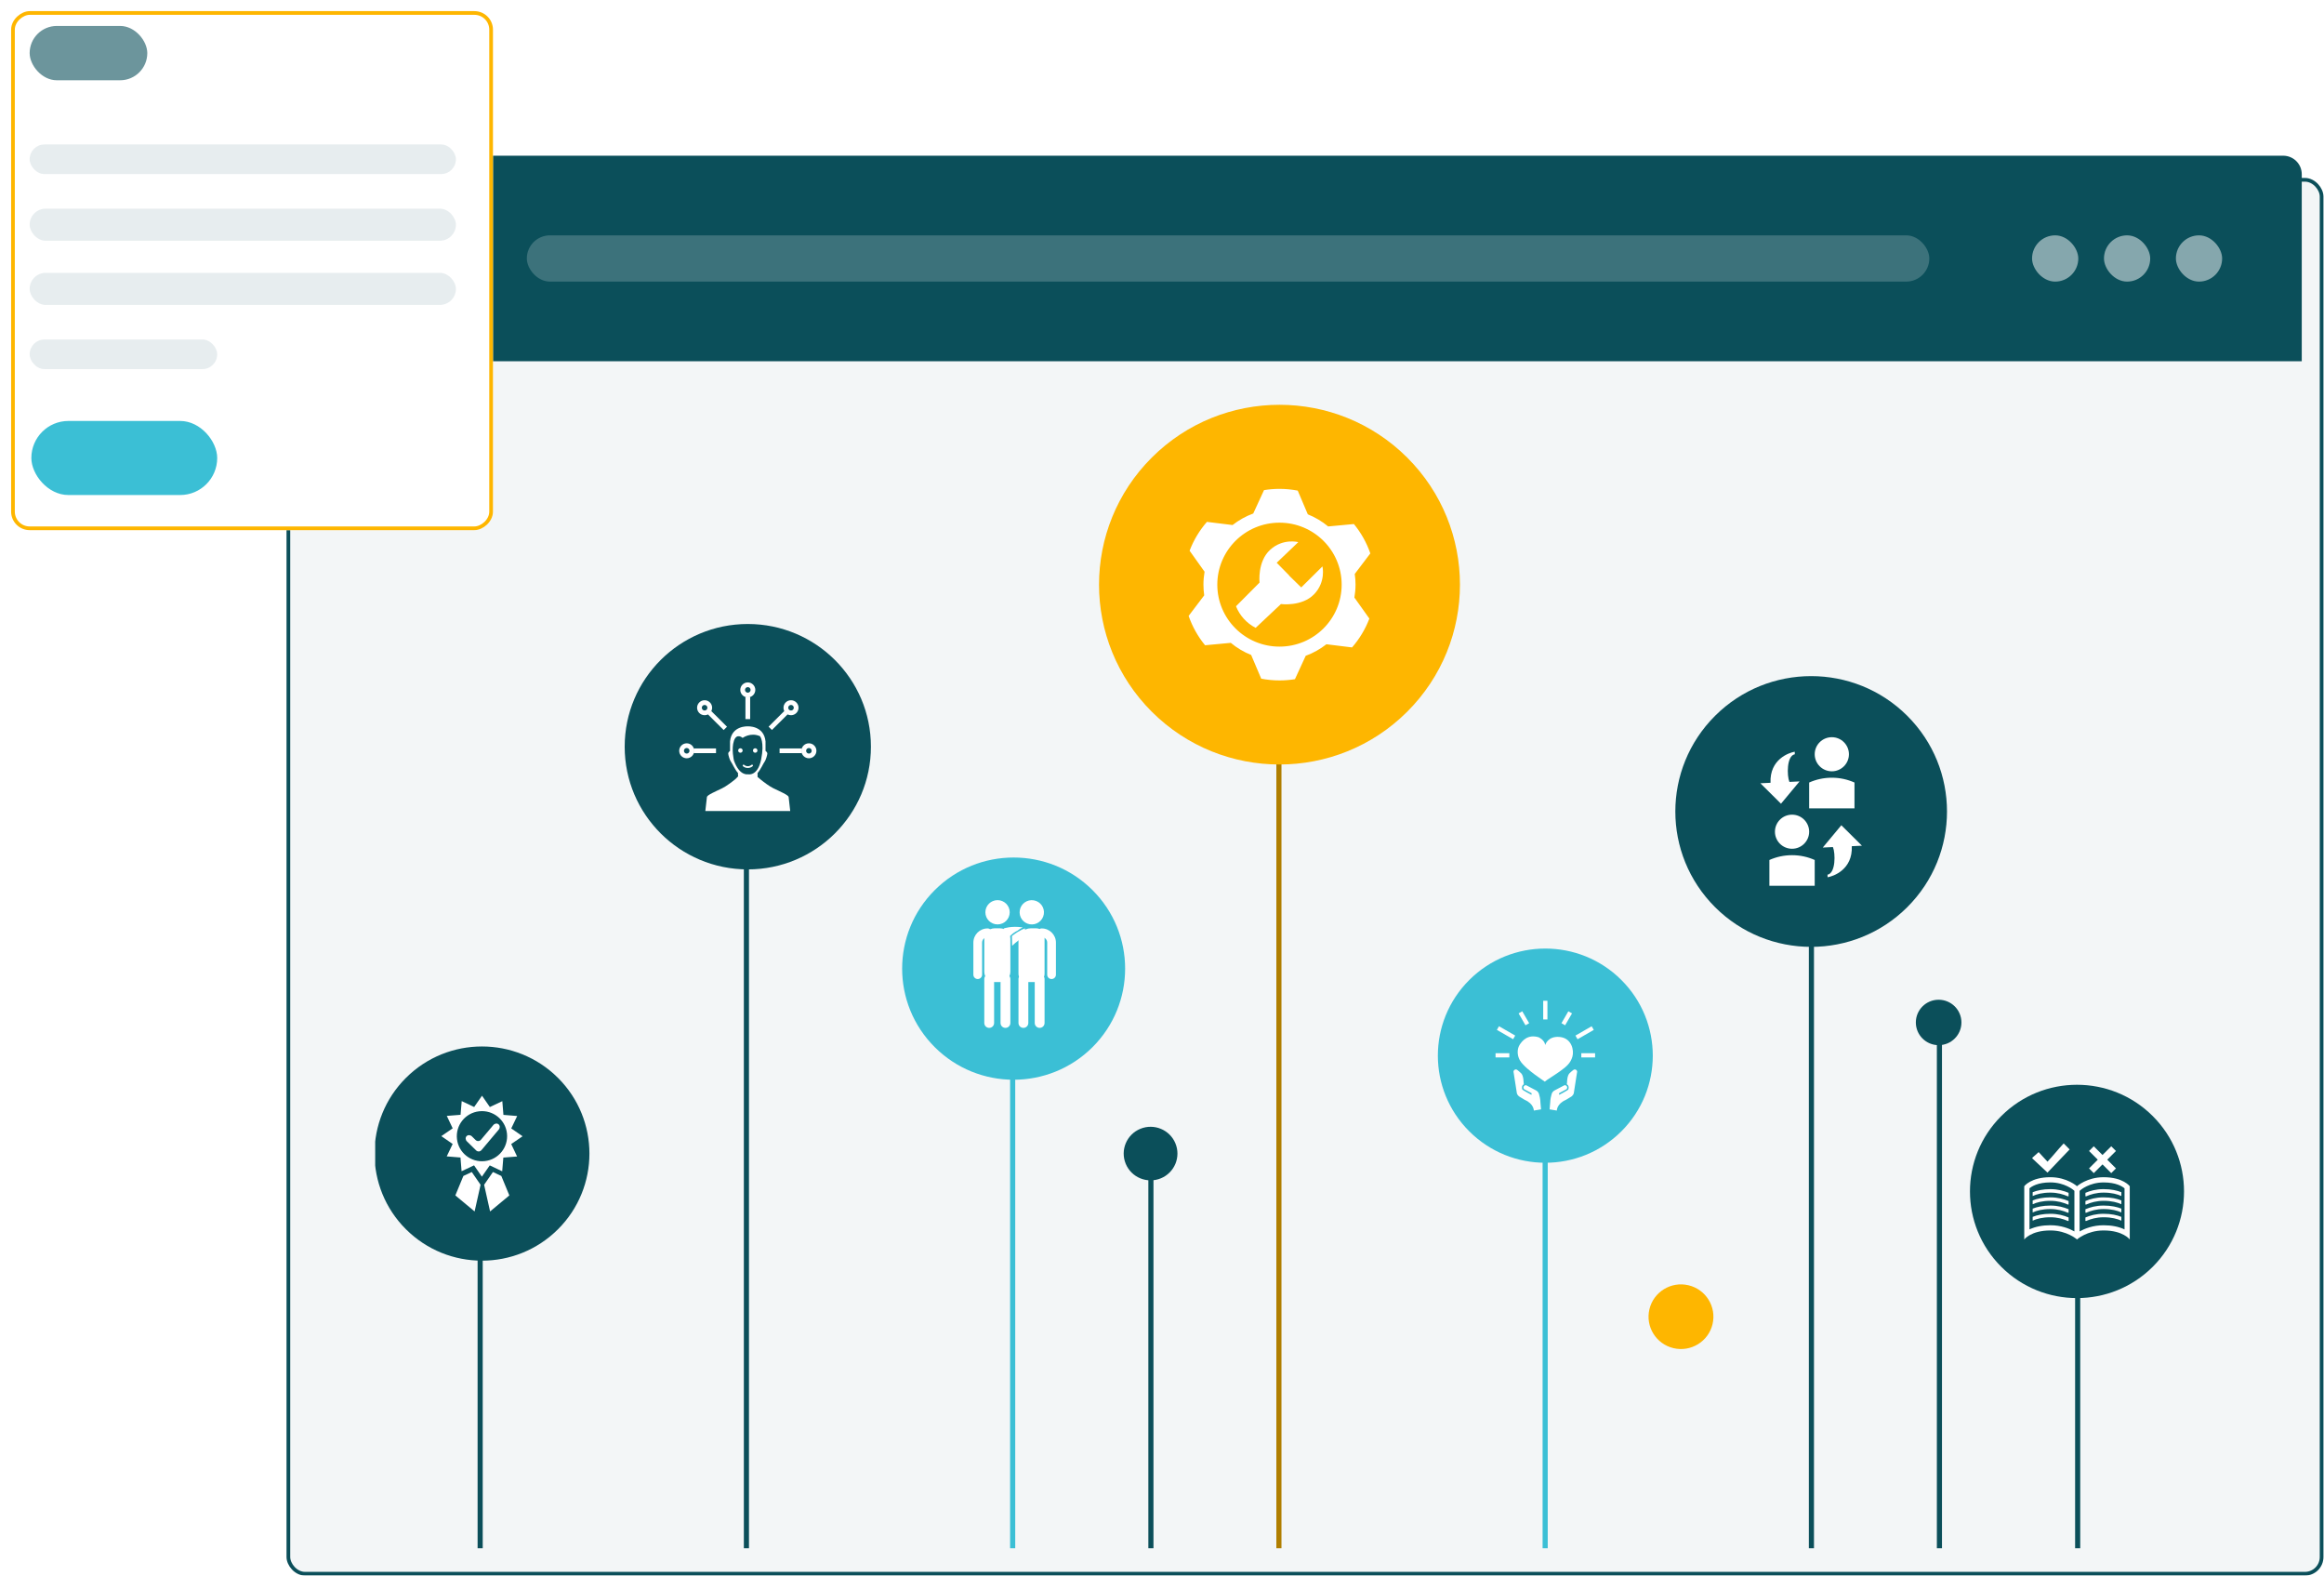 <svg width="627" height="425" viewBox="0 0 627 425" fill="none" xmlns="http://www.w3.org/2000/svg">
<g filter="url(#filter0_d_516_105)">
<rect x="71.303" y="42" width="549.549" height="376.992" rx="5" fill="white"/>
<rect x="71.303" y="42" width="549.549" height="376.992" rx="5" fill="#0B4F5A" fill-opacity="0.05"/>
<rect x="71.803" y="42.5" width="548.549" height="375.992" rx="4.5" stroke="#0B4F5A"/>
</g>
<g clip-path="url(#clip0_516_105)">
<path d="M345.733 205.574H344.352V417.623H345.733V205.574Z" fill="#B07E00"/>
<path d="M273.9 252.39H272.519V417.623H273.9V252.39Z" fill="#3BBFD5"/>
<path d="M417.566 275.798H416.185V417.623H417.566V275.798Z" fill="#3BBFD5"/>
<path d="M489.399 200.066H488.018V417.623H489.399V200.066Z" fill="#0B4F5A"/>
<path d="M561.232 308.845H559.851V417.623H561.232V308.845Z" fill="#0B4F5A"/>
<path d="M202.067 205.574H200.686V417.623H202.067V205.574Z" fill="#0B4F5A"/>
<path d="M130.235 299.206H128.853V417.623H130.235V299.206Z" fill="#0B4F5A"/>
<path d="M311.199 312.976H309.817V417.623H311.199V312.976Z" fill="#0B4F5A"/>
<path d="M523.935 271.667H522.553V417.623H523.935V271.667Z" fill="#0B4F5A"/>
<path d="M379.626 192.004C398.64 173.058 398.64 142.342 379.626 123.397C360.613 104.451 329.786 104.451 310.772 123.397C291.759 142.342 291.759 173.058 310.772 192.004C329.786 210.949 360.613 210.949 379.626 192.004Z" fill="#FEB600"/>
<path d="M514.555 244.711C528.866 230.45 528.866 207.33 514.555 193.07C500.243 178.809 477.04 178.809 462.728 193.07C448.416 207.33 448.417 230.45 462.728 244.711C477.04 258.971 500.243 258.971 514.555 244.711Z" fill="#0B4F5A"/>
<path d="M201.752 234.509C220.097 234.509 234.968 219.691 234.968 201.412C234.968 183.133 220.097 168.315 201.752 168.315C183.407 168.315 168.536 183.133 168.536 201.412C168.536 219.691 183.407 234.509 201.752 234.509Z" fill="#0B4F5A"/>
<path d="M150.532 331.588C161.854 320.307 161.854 302.015 150.532 290.734C139.21 279.452 120.853 279.452 109.531 290.734C98.208 302.015 98.208 320.307 109.531 331.588C120.853 342.87 139.21 342.87 150.532 331.588Z" fill="#0B4F5A"/>
<path d="M437.419 305.178C448.741 293.896 448.741 275.605 437.419 264.323C426.097 253.041 407.74 253.041 396.418 264.323C385.095 275.605 385.095 293.896 396.418 305.178C407.74 316.46 426.097 316.46 437.419 305.178Z" fill="#3BBFD5"/>
<path d="M580.777 341.719C592.054 330.483 592.054 312.266 580.777 301.03C569.501 289.794 551.219 289.794 539.942 301.03C528.666 312.266 528.666 330.483 539.942 341.719C551.219 352.954 569.501 352.954 580.777 341.719Z" fill="#0B4F5A"/>
<path d="M523.031 281.921C526.427 281.921 529.181 279.178 529.181 275.794C529.181 272.41 526.427 269.666 523.031 269.666C519.635 269.666 516.882 272.41 516.882 275.794C516.882 279.178 519.635 281.921 523.031 281.921Z" fill="#0B4F5A"/>
<path d="M462.033 357.167C463.143 352.481 460.23 347.785 455.527 346.679C450.824 345.573 446.111 348.475 445.001 353.162C443.891 357.848 446.804 362.544 451.507 363.65C456.21 364.756 460.923 361.854 462.033 357.167Z" fill="#FEB600"/>
<path d="M313.191 317.838C316.891 316.311 318.648 312.084 317.115 308.398C315.583 304.711 311.341 302.96 307.641 304.488C303.942 306.015 302.185 310.241 303.717 313.928C305.25 317.614 309.491 319.365 313.191 317.838Z" fill="#0B4F5A"/>
<path d="M294.741 282.469C306.488 270.764 306.488 251.787 294.741 240.083C282.994 228.378 263.949 228.378 252.202 240.083C240.456 251.787 240.456 270.764 252.202 282.469C263.949 294.173 282.994 294.173 294.741 282.469Z" fill="#3BBFD5"/>
<path d="M365.714 157.701C365.714 156.721 365.64 155.758 365.504 154.813L369.707 149.27C368.7 146.361 367.189 143.685 365.272 141.352L358.33 142.001C356.695 140.642 354.846 139.535 352.837 138.731L350.122 132.337C348.525 132.032 346.879 131.864 345.194 131.864C343.775 131.864 342.382 131.982 341.024 132.202L338.12 138.508C336.088 139.254 334.209 140.313 332.536 141.622L325.621 140.768C323.633 143.048 322.039 145.675 320.947 148.548L324.985 154.217C324.79 155.35 324.681 156.512 324.681 157.701C324.681 158.681 324.755 159.644 324.887 160.589L320.685 166.132C321.692 169.04 323.203 171.717 325.12 174.05L332.062 173.401C333.696 174.76 335.546 175.866 337.555 176.67L340.27 183.065C341.866 183.37 343.513 183.537 345.197 183.537C346.617 183.537 348.01 183.42 349.368 183.2L352.272 176.893C354.304 176.148 356.183 175.089 357.856 173.78L364.771 174.634C366.759 172.354 368.352 169.727 369.445 166.854L365.407 161.184C365.602 160.052 365.711 158.889 365.711 157.701H365.714ZM345.197 174.417C335.932 174.417 328.422 166.933 328.422 157.701C328.422 148.468 335.932 140.985 345.197 140.985C354.463 140.985 361.973 148.468 361.973 157.701C361.973 166.933 354.463 174.417 345.197 174.417Z" fill="white"/>
<path d="M351.061 158.449L347.789 155.253L347.819 155.224L344.446 151.796L350.272 146.229C350.272 146.229 346.146 145.129 342.671 148.307C339.195 151.485 339.814 157.143 339.814 157.143L333.464 163.529C334.468 166.05 336.362 168.119 338.762 169.354L345.586 162.936C345.586 162.936 351.247 163.688 354.522 160.304C357.794 156.917 356.787 152.78 356.787 152.78L351.064 158.449H351.061Z" fill="white"/>
<path d="M494.213 208.048C496.761 208.048 498.828 205.989 498.828 203.449C498.828 200.909 496.761 198.85 494.213 198.85C491.664 198.85 489.597 200.909 489.597 203.449C489.597 205.989 491.664 208.048 494.213 208.048Z" fill="white"/>
<path d="M488.098 211.076C489.966 210.243 492.033 209.779 494.213 209.779C496.392 209.779 498.46 210.243 500.327 211.076V218.037H488.098V211.076Z" fill="white"/>
<path d="M483.483 228.942C486.032 228.942 488.098 226.883 488.098 224.344C488.098 221.804 486.032 219.745 483.483 219.745C480.934 219.745 478.868 221.804 478.868 224.344C478.868 226.883 480.934 228.942 483.483 228.942Z" fill="white"/>
<path d="M477.369 231.971C479.236 231.138 481.304 230.674 483.483 230.674C485.663 230.674 487.73 231.138 489.597 231.971V238.932H477.369V231.971Z" fill="white"/>
<path d="M480.5 216.793L485.507 210.777L482.768 210.906C482.081 209.274 481.99 203.845 484.234 203.452L484.202 202.765C482.65 203.023 477.404 204.831 477.678 211.146L474.942 211.276L480.5 216.793Z" fill="white"/>
<path d="M496.781 222.6L491.774 228.616L494.513 228.487C495.199 230.119 495.291 235.548 493.046 235.941L493.079 236.628C494.631 236.37 499.876 234.562 499.602 228.247L502.338 228.117L496.781 222.6Z" fill="white"/>
<path d="M127.277 316.136L125.015 317.199L122.85 322.449L128.046 326.771L129.657 319.579L128.776 318.305L127.277 316.136Z" fill="white"/>
<path d="M132.991 316.136L135.252 317.199L137.417 322.449L132.222 326.771L130.611 319.579L131.491 318.305L132.991 316.136Z" fill="white"/>
<path d="M140.993 306.49L137.933 304.377L139.532 301.029L135.821 300.724L135.523 297.026L132.157 298.608L130.045 295.553L127.925 298.602L124.564 297.008L124.255 300.703L120.544 300.999L122.132 304.354L119.066 306.458L122.126 308.571L120.526 311.919L124.234 312.224L124.529 315.922L125.913 315.271L127.895 314.337L130.007 317.392L130.419 316.802L132.131 314.346L135.491 315.94L135.797 312.242L139.508 311.949L137.921 308.594L140.987 306.49H140.993ZM130.793 313.193C127.068 313.613 123.707 310.942 123.289 307.233C122.868 303.52 125.548 300.172 129.271 299.755C132.993 299.335 136.354 302.006 136.775 305.715C137.196 309.428 134.516 312.773 130.793 313.193Z" fill="white"/>
<path d="M129.886 310.232C129.512 310.678 128.864 310.707 128.449 310.299L125.972 307.872C125.557 307.464 125.519 306.828 125.887 306.455C126.255 306.082 126.897 306.112 127.312 306.519L128.316 307.503C128.732 307.911 129.38 307.878 129.754 307.435L133.097 303.467C133.471 303.021 134.107 302.933 134.51 303.271C134.911 303.608 134.934 304.245 134.56 304.691L129.889 310.235L129.886 310.232Z" fill="white"/>
<path d="M556.768 308.421C555.897 309.346 555.184 310.191 554.427 311.068C554.121 311.423 553.809 311.784 553.479 312.16C553.143 312.538 552.789 312.929 552.401 313.343C552.05 312.964 551.694 312.58 551.346 312.204C551.014 311.843 550.69 311.491 550.374 311.15C550.254 311.018 550.133 310.889 550.015 310.763C549.859 310.901 549.709 311.036 549.565 311.168C549.285 311.42 549.017 311.658 548.757 311.89C548.604 312.028 548.454 312.16 548.304 312.295C548.304 312.351 548.304 312.406 548.307 312.465C548.463 312.612 548.622 312.759 548.778 312.905C549.146 313.249 549.511 313.592 549.874 313.932C550.748 314.751 551.603 315.549 552.395 316.292C553.278 315.385 554.079 314.546 554.857 313.724C555.21 313.351 555.561 312.982 555.911 312.615C556.707 311.775 557.508 310.936 558.374 310.044C557.917 309.583 557.405 309.067 556.765 308.424L556.768 308.421Z" fill="white"/>
<path d="M570.873 310.464L569.598 309.193L567.242 311.544L564.885 309.193L563.61 310.464L565.966 312.811L563.61 315.162L564.885 316.433L567.242 314.082L569.598 316.433L570.873 315.162L568.517 312.811L570.873 310.464Z" fill="white"/>
<path d="M567.542 317.536C563.053 317.536 560.362 319.963 560.362 319.963C560.362 319.963 557.67 317.536 553.181 317.536C547.924 317.536 546.13 319.963 546.13 319.963V334.328C546.13 334.328 547.924 331.901 553.181 331.901C557.67 331.901 560.362 334.328 560.362 334.328C560.362 334.328 563.053 331.901 567.542 331.901C572.799 331.901 574.593 334.328 574.593 334.328V319.963C574.593 319.963 572.799 317.536 567.542 317.536ZM547.541 331.614V320.532C548.16 320.004 549.827 318.939 553.184 318.939C557.028 318.939 559.401 320.987 559.419 321.002L559.661 321.216V332.157C558.27 331.382 556.053 330.493 553.184 330.493C551.013 330.493 549.12 330.868 547.541 331.608V331.614ZM573.185 331.614C571.606 330.874 569.713 330.498 567.542 330.498C564.676 330.498 562.459 331.388 561.065 332.162V321.219L561.301 321.014C561.325 320.993 563.695 318.945 567.542 318.945C570.899 318.945 572.563 320.01 573.185 320.538V331.619V331.614Z" fill="white"/>
<path d="M562.632 321.75V322.68H562.871C564.034 322.164 565.616 321.692 567.542 321.692C569.715 321.692 571.265 322.126 572.325 322.61V321.583C571.182 321.122 569.621 320.755 567.542 320.755C565.463 320.755 563.875 321.219 562.632 321.75Z" fill="white"/>
<path d="M562.632 323.966V324.896H562.871C564.034 324.38 565.616 323.907 567.542 323.907C569.715 323.907 571.265 324.342 572.325 324.826V323.799C571.182 323.338 569.621 322.971 567.542 322.971C565.463 322.971 563.875 323.435 562.632 323.966Z" fill="white"/>
<path d="M562.632 326.182V327.112H562.871C564.034 326.595 565.616 326.123 567.542 326.123C569.715 326.123 571.265 326.557 572.325 327.041V326.014C571.182 325.554 569.621 325.187 567.542 325.187C565.463 325.187 563.875 325.65 562.632 326.182Z" fill="white"/>
<path d="M562.632 328.4V329.33H562.871C564.034 328.814 565.616 328.341 567.542 328.341C569.715 328.341 571.265 328.776 572.325 329.26V328.233C571.182 327.772 569.621 327.405 567.542 327.405C565.463 327.405 563.875 327.869 562.632 328.4Z" fill="white"/>
<path d="M548.401 321.583V322.61C549.458 322.126 551.011 321.692 553.184 321.692C555.11 321.692 556.695 322.164 557.855 322.68H558.094V321.75C556.851 321.219 555.193 320.755 553.184 320.755C551.175 320.755 549.547 321.122 548.401 321.583Z" fill="white"/>
<path d="M548.401 323.799V324.826C549.458 324.342 551.011 323.907 553.184 323.907C555.11 323.907 556.695 324.38 557.855 324.896H558.094V323.966C556.851 323.435 555.193 322.971 553.184 322.971C551.175 322.971 549.547 323.338 548.401 323.799Z" fill="white"/>
<path d="M548.401 326.014V327.041C549.458 326.557 551.011 326.123 553.184 326.123C555.11 326.123 556.695 326.595 557.855 327.112H558.094V326.182C556.851 325.65 555.193 325.187 553.184 325.187C551.175 325.187 549.547 325.554 548.401 326.014Z" fill="white"/>
<path d="M548.401 328.23V329.257C549.458 328.773 551.011 328.338 553.184 328.338C555.11 328.338 556.695 328.811 557.855 329.327H558.094V328.397C556.851 327.866 555.193 327.402 553.184 327.402C551.175 327.402 549.547 327.769 548.401 328.23Z" fill="white"/>
<path d="M201.752 207.153C201.275 207.153 200.812 206.982 200.447 206.674C200.347 206.589 200.332 206.436 200.421 206.337C200.506 206.237 200.659 206.222 200.759 206.31C201.036 206.545 201.39 206.674 201.755 206.674C202.12 206.674 202.474 206.545 202.75 206.31C202.851 206.225 203.004 206.237 203.089 206.337C203.174 206.436 203.163 206.589 203.063 206.674C202.697 206.982 202.235 207.153 201.758 207.153H201.752ZM199.755 201.832C199.419 201.832 199.148 202.102 199.148 202.437C199.148 202.771 199.419 203.041 199.755 203.041C200.091 203.041 200.362 202.771 200.362 202.437C200.362 202.102 200.091 201.832 199.755 201.832ZM203.142 202.437C203.142 202.771 203.413 203.041 203.749 203.041C204.085 203.041 204.356 202.771 204.356 202.437C204.356 202.102 204.085 201.832 203.749 201.832C203.413 201.832 203.142 202.102 203.142 202.437ZM213.209 218.756H190.295L190.725 214.965C190.822 214.43 193.111 213.459 194.816 212.634C195.962 212.08 197.499 210.894 198.391 210.172L199.14 209.412V209.177L199.11 209.204V208.511C198.291 207.637 197.493 205.794 197.202 205.453C196.91 205.113 196.471 203.657 196.471 203.27C196.471 202.883 196.957 202.542 196.957 202.542V199.971C197.396 195.655 201.746 195.928 201.746 195.928C201.746 195.928 206.096 195.655 206.535 199.971V202.542C206.535 202.542 207.021 202.883 207.021 203.27C207.021 203.657 206.582 205.113 206.291 205.453C205.999 205.794 205.204 207.637 204.382 208.511V209.579L205.198 210.254C206.099 210.982 207.572 212.103 208.676 212.637C210.381 213.462 212.67 214.433 212.767 214.967L213.197 218.759L213.209 218.756ZM201.752 208.846C201.752 208.846 204.391 209.577 205.354 204.849C206.317 200.121 205.051 198.583 205.051 198.583C202.479 197.445 200.359 199.044 200.359 199.044C200.359 199.044 198.771 197.612 198.015 199.798C197.258 201.985 198.015 205.151 198.015 205.151C199.528 209.374 201.749 208.846 201.749 208.846H201.752Z" fill="white"/>
<path d="M202.388 187.957H201.116V193.97H202.388V187.957Z" fill="white"/>
<path d="M201.752 188.11C200.636 188.11 199.726 187.203 199.726 186.091C199.726 184.978 200.636 184.072 201.752 184.072C202.868 184.072 203.778 184.978 203.778 186.091C203.778 187.203 202.868 188.11 201.752 188.11ZM201.752 185.339C201.337 185.339 200.998 185.677 200.998 186.091C200.998 186.504 201.337 186.842 201.752 186.842C202.167 186.842 202.506 186.504 202.506 186.091C202.506 185.677 202.167 185.339 201.752 185.339Z" fill="white"/>
<path d="M191.872 191.775L190.972 192.672L195.24 196.924L196.139 196.027L191.872 191.775Z" fill="white"/>
<path d="M190.098 192.919C189.556 192.919 189.046 192.708 188.664 192.327C187.874 191.54 187.874 190.258 188.664 189.471C189.046 189.09 189.556 188.878 190.098 188.878C190.64 188.878 191.149 189.09 191.532 189.471C191.915 189.853 192.127 190.36 192.127 190.9C192.127 191.44 191.915 191.948 191.532 192.33C191.149 192.711 190.64 192.922 190.098 192.922V192.919ZM190.098 190.149C189.898 190.149 189.706 190.228 189.565 190.369C189.27 190.663 189.27 191.138 189.565 191.432C189.706 191.572 189.898 191.652 190.098 191.652C190.298 191.652 190.49 191.572 190.631 191.432C190.772 191.291 190.852 191.1 190.852 190.9C190.852 190.701 190.772 190.51 190.631 190.369C190.49 190.228 190.298 190.149 190.098 190.149Z" fill="white"/>
<path d="M193.178 201.882H187.144V203.15H193.178V201.882Z" fill="white"/>
<path d="M185.271 204.535C184.154 204.535 183.244 203.628 183.244 202.516C183.244 201.404 184.154 200.497 185.271 200.497C186.387 200.497 187.297 201.404 187.297 202.516C187.297 203.628 186.387 204.535 185.271 204.535ZM185.271 201.765C184.855 201.765 184.517 202.102 184.517 202.516C184.517 202.93 184.855 203.267 185.271 203.267C185.686 203.267 186.025 202.93 186.025 202.516C186.025 202.102 185.686 201.765 185.271 201.765Z" fill="white"/>
<path d="M211.629 191.759L207.362 196.011L208.261 196.908L212.528 192.656L211.629 191.759Z" fill="white"/>
<path d="M213.409 192.919C212.867 192.919 212.358 192.708 211.975 192.327C211.185 191.54 211.185 190.258 211.975 189.471C212.358 189.09 212.867 188.878 213.409 188.878C213.951 188.878 214.461 189.09 214.843 189.471C215.226 189.853 215.438 190.36 215.438 190.9C215.438 191.44 215.226 191.948 214.843 192.33C214.461 192.711 213.951 192.922 213.409 192.922V192.919ZM212.876 190.369C212.582 190.663 212.582 191.138 212.876 191.432C213.017 191.572 213.209 191.652 213.409 191.652C213.609 191.652 213.801 191.572 213.942 191.432C214.084 191.291 214.163 191.1 214.163 190.9C214.163 190.701 214.084 190.51 213.942 190.369C213.801 190.228 213.609 190.149 213.409 190.149C213.209 190.149 213.017 190.228 212.876 190.369Z" fill="white"/>
<path d="M216.363 201.882H210.328V203.15H216.363V201.882Z" fill="white"/>
<path d="M218.236 204.535C217.12 204.535 216.21 203.628 216.21 202.516C216.21 201.404 217.12 200.497 218.236 200.497C219.352 200.497 220.263 201.404 220.263 202.516C220.263 203.628 219.352 204.535 218.236 204.535ZM218.236 201.765C217.821 201.765 217.482 202.102 217.482 202.516C217.482 202.93 217.821 203.267 218.236 203.267C218.652 203.267 218.99 202.93 218.99 202.516C218.99 202.102 218.652 201.765 218.236 201.765Z" fill="white"/>
<path d="M266.879 277.258C266.146 277.258 265.554 276.666 265.554 275.938V264.085C265.554 263.354 266.149 262.764 266.879 262.764C267.609 262.764 268.204 263.357 268.204 264.085V275.938C268.204 276.669 267.609 277.258 266.879 277.258Z" fill="white"/>
<path d="M271.264 277.258C271.998 277.258 272.59 276.666 272.59 275.938V264.085C272.59 263.354 271.995 262.764 271.264 262.764C270.534 262.764 269.939 263.357 269.939 264.085V275.938C269.939 276.669 270.534 277.258 271.264 277.258Z" fill="white"/>
<path d="M269.132 249.347C270.946 249.347 272.416 247.882 272.416 246.075C272.416 244.268 270.946 242.803 269.132 242.803C267.318 242.803 265.848 244.268 265.848 246.075C265.848 247.882 267.318 249.347 269.132 249.347Z" fill="white"/>
<path d="M269.824 250.404H268.319C266.792 250.404 265.554 251.637 265.554 253.159V262.136C265.554 263.658 266.792 264.892 268.319 264.892H269.824C271.352 264.892 272.59 263.658 272.59 262.136V253.159C272.59 251.637 271.352 250.404 269.824 250.404Z" fill="white"/>
<path d="M263.786 264.082C263.136 264.082 262.608 263.557 262.608 262.908V254.248C262.608 252.144 264.325 250.433 266.437 250.433C267.088 250.433 267.615 250.958 267.615 251.607C267.615 252.255 267.088 252.781 266.437 252.781C265.624 252.781 264.965 253.438 264.965 254.248V262.908C264.965 263.557 264.437 264.082 263.786 264.082Z" fill="white"/>
<path d="M276.106 277.258C275.373 277.258 274.781 276.666 274.781 275.938V264.085C274.781 263.354 275.376 262.764 276.106 262.764C276.837 262.764 277.432 263.357 277.432 264.085V275.938C277.432 276.669 276.837 277.258 276.106 277.258Z" fill="white"/>
<path d="M280.492 277.258C281.225 277.258 281.817 276.666 281.817 275.938V264.085C281.817 263.354 281.222 262.764 280.492 262.764C279.761 262.764 279.166 263.357 279.166 264.085V275.938C279.166 276.669 279.761 277.258 280.492 277.258Z" fill="white"/>
<path d="M281.611 246.607C281.902 244.823 280.686 243.142 278.896 242.852C277.106 242.563 275.419 243.774 275.128 245.558C274.838 247.342 276.054 249.023 277.844 249.312C279.634 249.602 281.321 248.39 281.611 246.607Z" fill="white"/>
<path d="M278.085 250.403H279.593C280.818 250.403 281.817 251.395 281.817 252.619V262.679C281.817 263.9 280.821 264.895 279.593 264.895H277.001C275.776 264.895 274.778 263.903 274.778 262.679V253.699C274.778 251.879 276.259 250.403 278.085 250.403Z" fill="white"/>
<path d="M283.705 264.082C283.054 264.082 282.527 263.557 282.527 262.908V254.248C282.527 253.438 281.867 252.781 281.054 252.781C280.403 252.781 279.876 252.255 279.876 251.607C279.876 250.958 280.403 250.433 281.054 250.433C283.166 250.433 284.883 252.144 284.883 254.248V262.908C284.883 263.557 284.356 264.082 283.705 264.082Z" fill="white"/>
<path d="M272.587 252.384C273.677 251.366 274.604 250.985 274.604 250.985C275.073 250.588 275.523 250.356 275.933 250.157C272.858 249.687 270.831 250.433 270.831 250.433C270.831 250.433 269.273 253.323 271.264 252.728C271.691 252.599 272.136 252.522 272.575 252.472L272.584 252.384H272.587Z" fill="white"/>
<path d="M273.011 252.478L273.064 255.113C274.183 254.077 275.485 252.965 276.539 252.81V250.433C276.539 250.433 275.332 250.691 273.011 252.478Z" fill="white"/>
<path d="M409.98 281.845C410.637 280.794 412.133 278.916 415.09 279.776C415.09 279.776 416.701 280.469 416.889 281.874C416.889 281.874 417.587 279.386 420.81 279.709C424.032 280.031 424.721 283.292 424.232 284.994C423.743 286.696 422.753 287.626 420.839 288.985C418.925 290.344 417.452 291.163 416.783 291.758C416.783 291.758 414.622 290.273 413.924 289.736C413.226 289.199 410.828 287.418 410.033 285.974C409.241 284.533 409.323 282.89 409.98 281.839V281.845Z" fill="white"/>
<path d="M417.487 269.948H416.347V274.984H417.487V269.948Z" fill="white"/>
<path d="M410.696 272.783L409.709 273.351L411.569 276.561L412.556 275.993L410.696 272.783Z" fill="white"/>
<path d="M407.209 284.09H403.489V285.226H407.209V284.09Z" fill="white"/>
<path d="M423.132 272.779L421.272 275.989L422.259 276.557L424.119 273.347L423.132 272.779Z" fill="white"/>
<path d="M430.346 284.09H426.626V285.226H430.346V284.09Z" fill="white"/>
<path d="M404.419 276.813L403.849 277.797L408.226 280.315L408.796 279.331L404.419 276.813Z" fill="white"/>
<path d="M429.419 276.819L425.042 279.337L425.612 280.321L429.989 277.803L429.419 276.819Z" fill="white"/>
<path d="M414.415 294.124L411.744 292.718C411.744 292.718 411.305 292.656 411.09 293.058C410.875 293.46 411.193 293.792 411.193 293.792L413.187 294.866C413.279 295.019 413.164 295.306 413.164 295.306C413.164 295.306 410.925 294.133 410.713 293.892C410.705 293.88 410.693 293.865 410.681 293.845L410.713 293.892C410.363 292.78 411.126 292.469 411.126 292.469L411.058 292.002C411.058 292.002 411.067 290.138 410.383 289.49C409.956 289.085 409.624 288.815 409.432 288.668C409.385 288.618 409.326 288.574 409.258 288.542C409.214 288.519 409.167 288.501 409.117 288.489C408.893 288.433 408.649 288.51 408.496 288.683C408.322 288.877 408.295 289.117 408.372 289.326L409.238 294.869C409.432 295.615 410.11 295.914 410.11 295.914L411.376 296.677C413.859 297.745 413.815 299.559 413.815 299.559L415.764 299.236L415.602 297.431C415.579 296.474 415.379 295.632 415.211 295.083C415.087 294.672 414.804 294.329 414.424 294.13L414.415 294.124Z" fill="white"/>
<path d="M419.422 294.124L422.094 292.718C422.094 292.718 422.533 292.656 422.748 293.058C422.963 293.46 422.644 293.792 422.644 293.792L420.651 294.866C420.559 295.019 420.674 295.306 420.674 295.306C420.674 295.306 422.912 294.133 423.124 293.892C423.133 293.88 423.145 293.865 423.157 293.845L423.124 293.892C423.475 292.78 422.712 292.469 422.712 292.469L422.78 292.002C422.78 292.002 422.771 290.138 423.454 289.49C423.881 289.085 424.214 288.815 424.406 288.668C424.453 288.618 424.512 288.574 424.579 288.542C424.624 288.519 424.671 288.501 424.721 288.489C424.945 288.433 425.189 288.51 425.342 288.683C425.516 288.877 425.542 289.117 425.466 289.326L424.6 294.869C424.406 295.615 423.728 295.914 423.728 295.914L422.462 296.677C419.979 297.745 420.023 299.559 420.023 299.559L418.073 299.236L418.235 297.431C418.259 296.474 418.459 295.632 418.627 295.083C418.751 294.672 419.034 294.329 419.414 294.13L419.422 294.124Z" fill="white"/>
</g>
<path d="M71.451 47C71.451 44.239 73.689 42 76.451 42H616C618.762 42 621 44.239 621 47V97.44H71.451V47Z" fill="#0B4F5A"/>
<rect opacity="0.2" x="142.137" y="63.483" width="378.378" height="12.474" rx="6.237" fill="white"/>
<rect opacity="0.5" x="587.043" y="63.483" width="12.474" height="12.474" rx="6.237" fill="white"/>
<rect opacity="0.5" x="567.639" y="63.483" width="12.474" height="12.474" rx="6.237" fill="white"/>
<rect opacity="0.5" x="548.235" y="63.483" width="12.474" height="12.474" rx="6.237" fill="white"/>
<g filter="url(#filter1_d_516_105)">
<rect x="130" width="140" height="130" rx="5" transform="rotate(90 130 0)" fill="white"/>
<rect x="129.5" y="0.5" width="139" height="129" rx="4.5" transform="rotate(90 129.5 0.5)" stroke="#FEB600"/>
</g>
<rect opacity="0.6" x="8" y="7" width="31.74" height="14.65" rx="7.325" fill="#0B4F5A"/>
<rect x="8.46" y="113.549" width="50.14" height="19.978" rx="9.989" fill="#3BBFD5"/>
<rect opacity="0.1" x="8" y="38.965" width="115" height="7.991" rx="3.996" fill="#0B4F5A"/>
<rect opacity="0.1" x="8" y="56.279" width="115" height="8.657" rx="4.329" fill="#0B4F5A"/>
<rect opacity="0.1" x="8" y="73.593" width="115" height="8.657" rx="4.329" fill="#0B4F5A"/>
<rect opacity="0.1" x="8" y="91.573" width="50.6" height="7.991" rx="3.996" fill="#0B4F5A"/>
<defs>
<filter id="filter0_d_516_105" x="71.303" y="42" width="555.549" height="382.992" filterUnits="userSpaceOnUse" color-interpolation-filters="sRGB">
<feFlood flood-opacity="0" result="BackgroundImageFix"/>
<feColorMatrix in="SourceAlpha" type="matrix" values="0 0 0 0 0 0 0 0 0 0 0 0 0 0 0 0 0 0 127 0" result="hardAlpha"/>
<feOffset dx="6" dy="6"/>
<feComposite in2="hardAlpha" operator="out"/>
<feColorMatrix type="matrix" values="0 0 0 0 0.69 0 0 0 0 0.494 0 0 0 0 0 0 0 0 1 0"/>
<feBlend mode="normal" in2="BackgroundImageFix" result="effect1_dropShadow_516_105"/>
<feBlend mode="normal" in="SourceGraphic" in2="effect1_dropShadow_516_105" result="shape"/>
</filter>
<filter id="filter1_d_516_105" x="0" y="0" width="133" height="143" filterUnits="userSpaceOnUse" color-interpolation-filters="sRGB">
<feFlood flood-opacity="0" result="BackgroundImageFix"/>
<feColorMatrix in="SourceAlpha" type="matrix" values="0 0 0 0 0 0 0 0 0 0 0 0 0 0 0 0 0 0 127 0" result="hardAlpha"/>
<feOffset dx="3" dy="3"/>
<feComposite in2="hardAlpha" operator="out"/>
<feColorMatrix type="matrix" values="0 0 0 0 0.996 0 0 0 0 0.714 0 0 0 0 0 0 0 0 1 0"/>
<feBlend mode="normal" in2="BackgroundImageFix" result="effect1_dropShadow_516_105"/>
<feBlend mode="normal" in="SourceGraphic" in2="effect1_dropShadow_516_105" result="shape"/>
</filter>
<clipPath id="clip0_516_105">
<rect width="491.78" height="309.812" fill="white" transform="translate(101.225 109.188)"/>
</clipPath>
</defs>
</svg>
